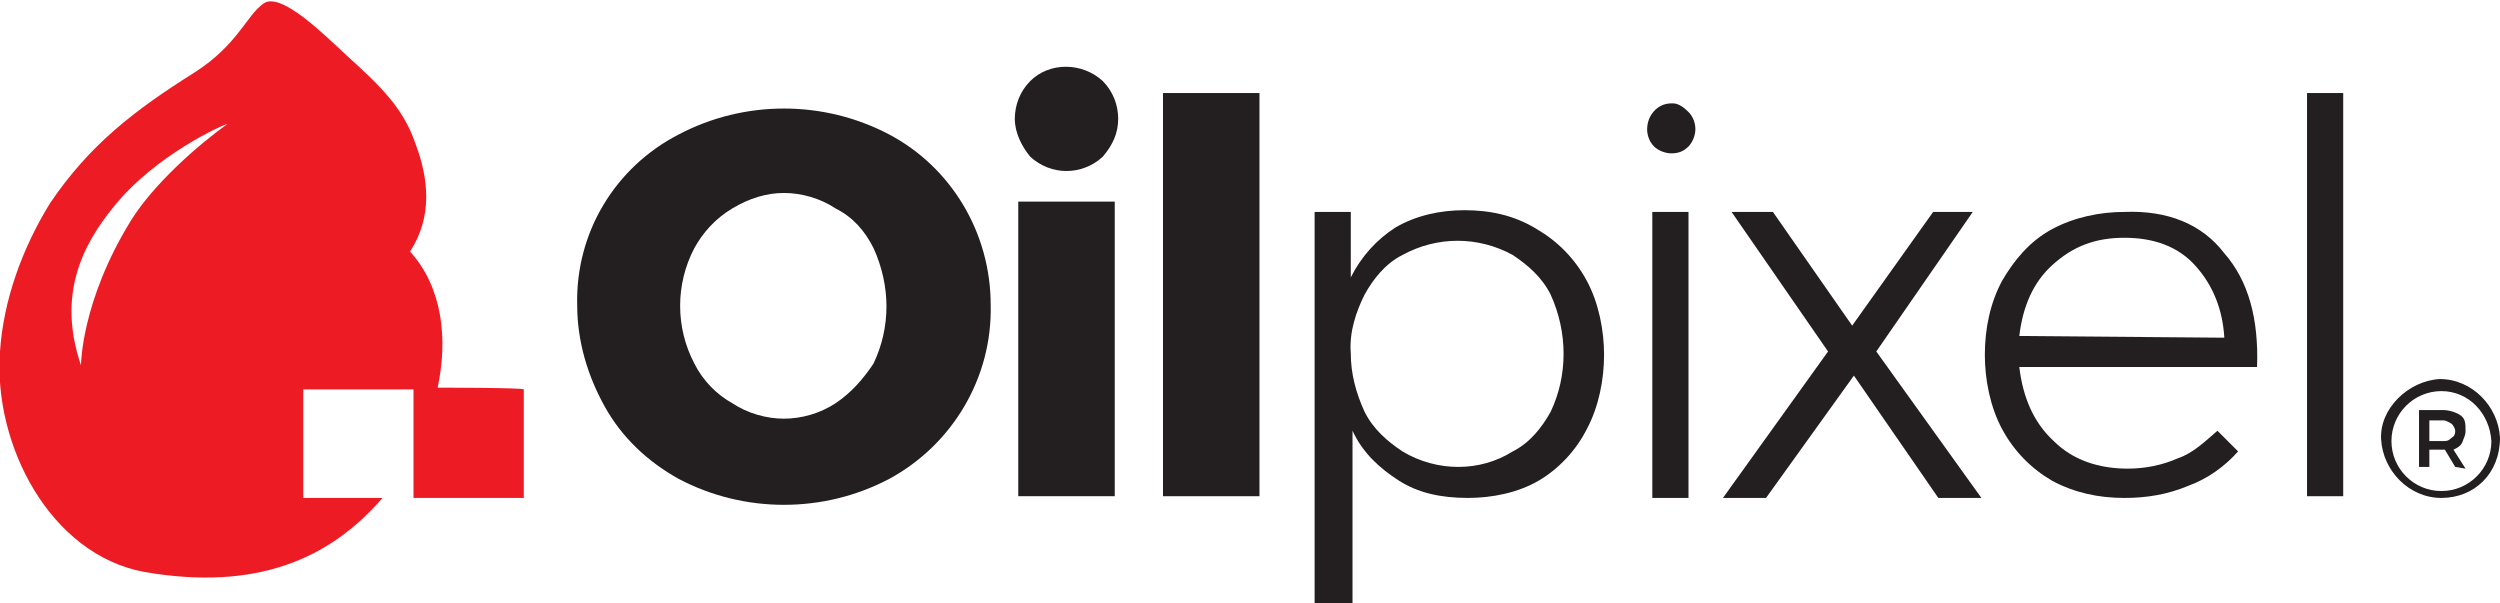 <?xml version="1.0" encoding="utf-8"?>
<!-- Generator: Adobe Illustrator 21.1.0, SVG Export Plug-In . SVG Version: 6.00 Build 0)  -->
<svg version="1.1" id="Layer_1" xmlns="http://www.w3.org/2000/svg" xmlns:xlink="http://www.w3.org/1999/xlink" x="0px" y="0px" width="145.1px" height="35px"
	 viewBox="0 0 145.1 35" style="enable-background:new 0 0 145.1 35;" xml:space="preserve">
<style type="text/css">
	.st0{fill:#231F20;}
	.st1{fill:#ED1C24;}
</style>
<g>
	<path class="st0" d="M51.6,7.8c3.6,1.9,5.9,5.7,5.9,9.9c0.1,4.2-2.2,8.1-5.9,10.1c-3.8,2-8.4,2-12.2,0c-1.8-1-3.3-2.4-4.3-4.2
		c-1-1.8-1.6-3.8-1.6-5.9c-0.1-4.2,2.2-8,5.9-9.9C43.2,5.8,47.8,5.8,51.6,7.8z M42.5,12.1c-1,0.6-1.7,1.4-2.2,2.3
		c-1.1,2.1-1.1,4.6,0,6.7c0.5,1,1.3,1.8,2.2,2.3c0.9,0.6,2,0.9,3,0.9s2.1-0.3,3-0.9s1.6-1.4,2.2-2.3c1-2.1,1-4.5,0-6.7
		c-0.5-1-1.2-1.8-2.2-2.3c-0.9-0.6-2-0.9-3-0.9S43.5,11.5,42.5,12.1z"/>
	<path class="st0" d="M64,4.7c0.6,0.6,0.9,1.4,0.9,2.2S64.6,8.4,64,9.1c-1.2,1.1-3,1.1-4.2,0c-0.5-0.6-0.9-1.4-0.9-2.2
		s0.3-1.6,0.9-2.2C60.9,3.6,62.8,3.6,64,4.7L64,4.7z M59.1,11.7h5.6v17.1h-5.6V11.7z"/>
	<path class="st0" d="M67.5,5.4h5.6v23.4h-5.6V5.4z"/>
	<path class="st0" d="M89.2,13.3c1.2,0.7,2.2,1.7,2.9,3c0.7,1.3,1,2.9,1,4.3s-0.3,3-1,4.3c-0.6,1.2-1.6,2.3-2.8,3
		c-1.2,0.7-2.7,1-4.1,1c-1.6,0-2.9-0.3-4-1c-1.1-0.7-2.1-1.6-2.7-2.9v10h-2.2V12.3h2.1v3.8c0.6-1.2,1.5-2.2,2.6-2.9
		c1.2-0.7,2.6-1,4-1C86.5,12.2,87.9,12.5,89.2,13.3z M87.8,26.2c1-0.5,1.7-1.4,2.2-2.3c1-2.1,1-4.6,0-6.8c-0.5-1-1.3-1.7-2.2-2.3
		c-2-1.1-4.4-1.1-6.4,0c-1,0.5-1.7,1.4-2.2,2.3c-0.5,1-0.9,2.2-0.8,3.4c0,1.2,0.3,2.3,0.8,3.4c0.5,1,1.3,1.7,2.2,2.3
		C83.4,27.4,85.9,27.4,87.8,26.2z"/>
	<path class="st0" d="M98,6.5c0.3,0.3,0.4,0.7,0.4,1c0,0.4-0.2,0.8-0.4,1c-0.3,0.3-0.6,0.4-1,0.4s-0.8-0.2-1-0.4
		c-0.3-0.3-0.4-0.7-0.4-1c0-0.8,0.6-1.5,1.4-1.5c0,0,0,0,0.1,0C97.4,6,97.7,6.2,98,6.5z M95.9,12.3H98v16.6h-2.1V12.3z"/>
	<path class="st0" d="M100.5,12.3h2.4l4.6,6.6l4.7-6.6h2.3l-5.6,8.1l6.1,8.5h-2.5l-4.9-7.1l-5.1,7.1H100l6.1-8.5L100.5,12.3z"/>
	<path class="st0" d="M129.1,14.7c1.4,1.6,2,3.8,1.9,6.6h-13.8c0.2,1.7,0.8,3.2,2,4.3c1.1,1.1,2.6,1.6,4.3,1.6c1,0,2-0.2,2.9-0.6
		c0.9-0.3,1.6-1,2.3-1.6l1.2,1.2c-0.8,0.9-1.8,1.6-2.9,2c-1.2,0.5-2.4,0.7-3.7,0.7c-1.5,0-2.9-0.3-4.2-1c-1.2-0.7-2.2-1.7-2.9-3
		c-0.7-1.3-1-2.9-1-4.3c0-1.5,0.3-3,1-4.3c0.7-1.2,1.6-2.3,2.9-3c1.3-0.7,2.8-1,4.2-1C125.8,12.2,127.8,13,129.1,14.7z M129.1,19.6
		c-0.1-1.7-0.7-3.1-1.7-4.2s-2.4-1.6-4.1-1.6s-3,0.5-4.2,1.6c-1.1,1-1.7,2.4-1.9,4.1L129.1,19.6L129.1,19.6z"/>
	<path class="st0" d="M133.9,5.4h2.1v23.4h-2.1V5.4z"/>
	<path class="st0" d="M142.5,27.1l-0.6-1h-0.1H141v1h-0.6v-3.3h1.4c0.3,0,0.7,0.1,1,0.3c0.3,0.2,0.3,0.5,0.3,0.9
		c0,0.3-0.1,0.4-0.2,0.7c-0.1,0.2-0.3,0.3-0.5,0.4l0.7,1.1L142.5,27.1z M141,25.6h0.8c0.2,0,0.3,0,0.5-0.2c0.2-0.1,0.2-0.3,0.2-0.4
		s-0.1-0.3-0.2-0.4c-0.2-0.1-0.3-0.2-0.5-0.2H141V25.6z"/>
	<path class="st0" d="M141.7,28.9c-1.9,0-3.4-1.6-3.5-3.4c-0.1-1.8,1.6-3.4,3.4-3.5c1.9,0,3.4,1.6,3.5,3.4l0,0
		C145.1,27.5,143.6,28.9,141.7,28.9z M141.7,22.7c-1.6,0-2.9,1.3-2.9,2.9s1.3,2.9,2.9,2.9c1.6,0,2.9-1.3,2.9-2.9l0,0
		C144.5,24,143.3,22.7,141.7,22.7L141.7,22.7z"/>
	<path class="st1" d="M25.4,22.5c0.6-2.8,0.3-5.8-1.6-7.9c1.3-2,1.1-4.2,0.3-6.3c-0.7-2-1.9-3.2-4-5.1c-1.3-1.2-3.8-3.7-4.8-3
		s-1.5,2.4-4,4c-3.5,2.2-6.1,4.2-8.4,7.6c-1.6,2.6-2.7,5.6-2.9,8.6c-0.4,5.4,2.9,11.8,8.4,12.8c6.4,1.1,10.7-0.7,13.8-4.3h-4.6v-6.3
		H24v6.3h6.4v-6.3C30.4,22.5,25.4,22.5,25.4,22.5z M7.6,12.8c-2.9,4.7-2.9,8.4-2.9,8.4c-1.4-4.1,0.1-7,1.9-9.2C9,9,13,7.2,13.2,7.2
		C11.5,8.4,8.9,10.7,7.6,12.8z"/>
</g>
</svg>
